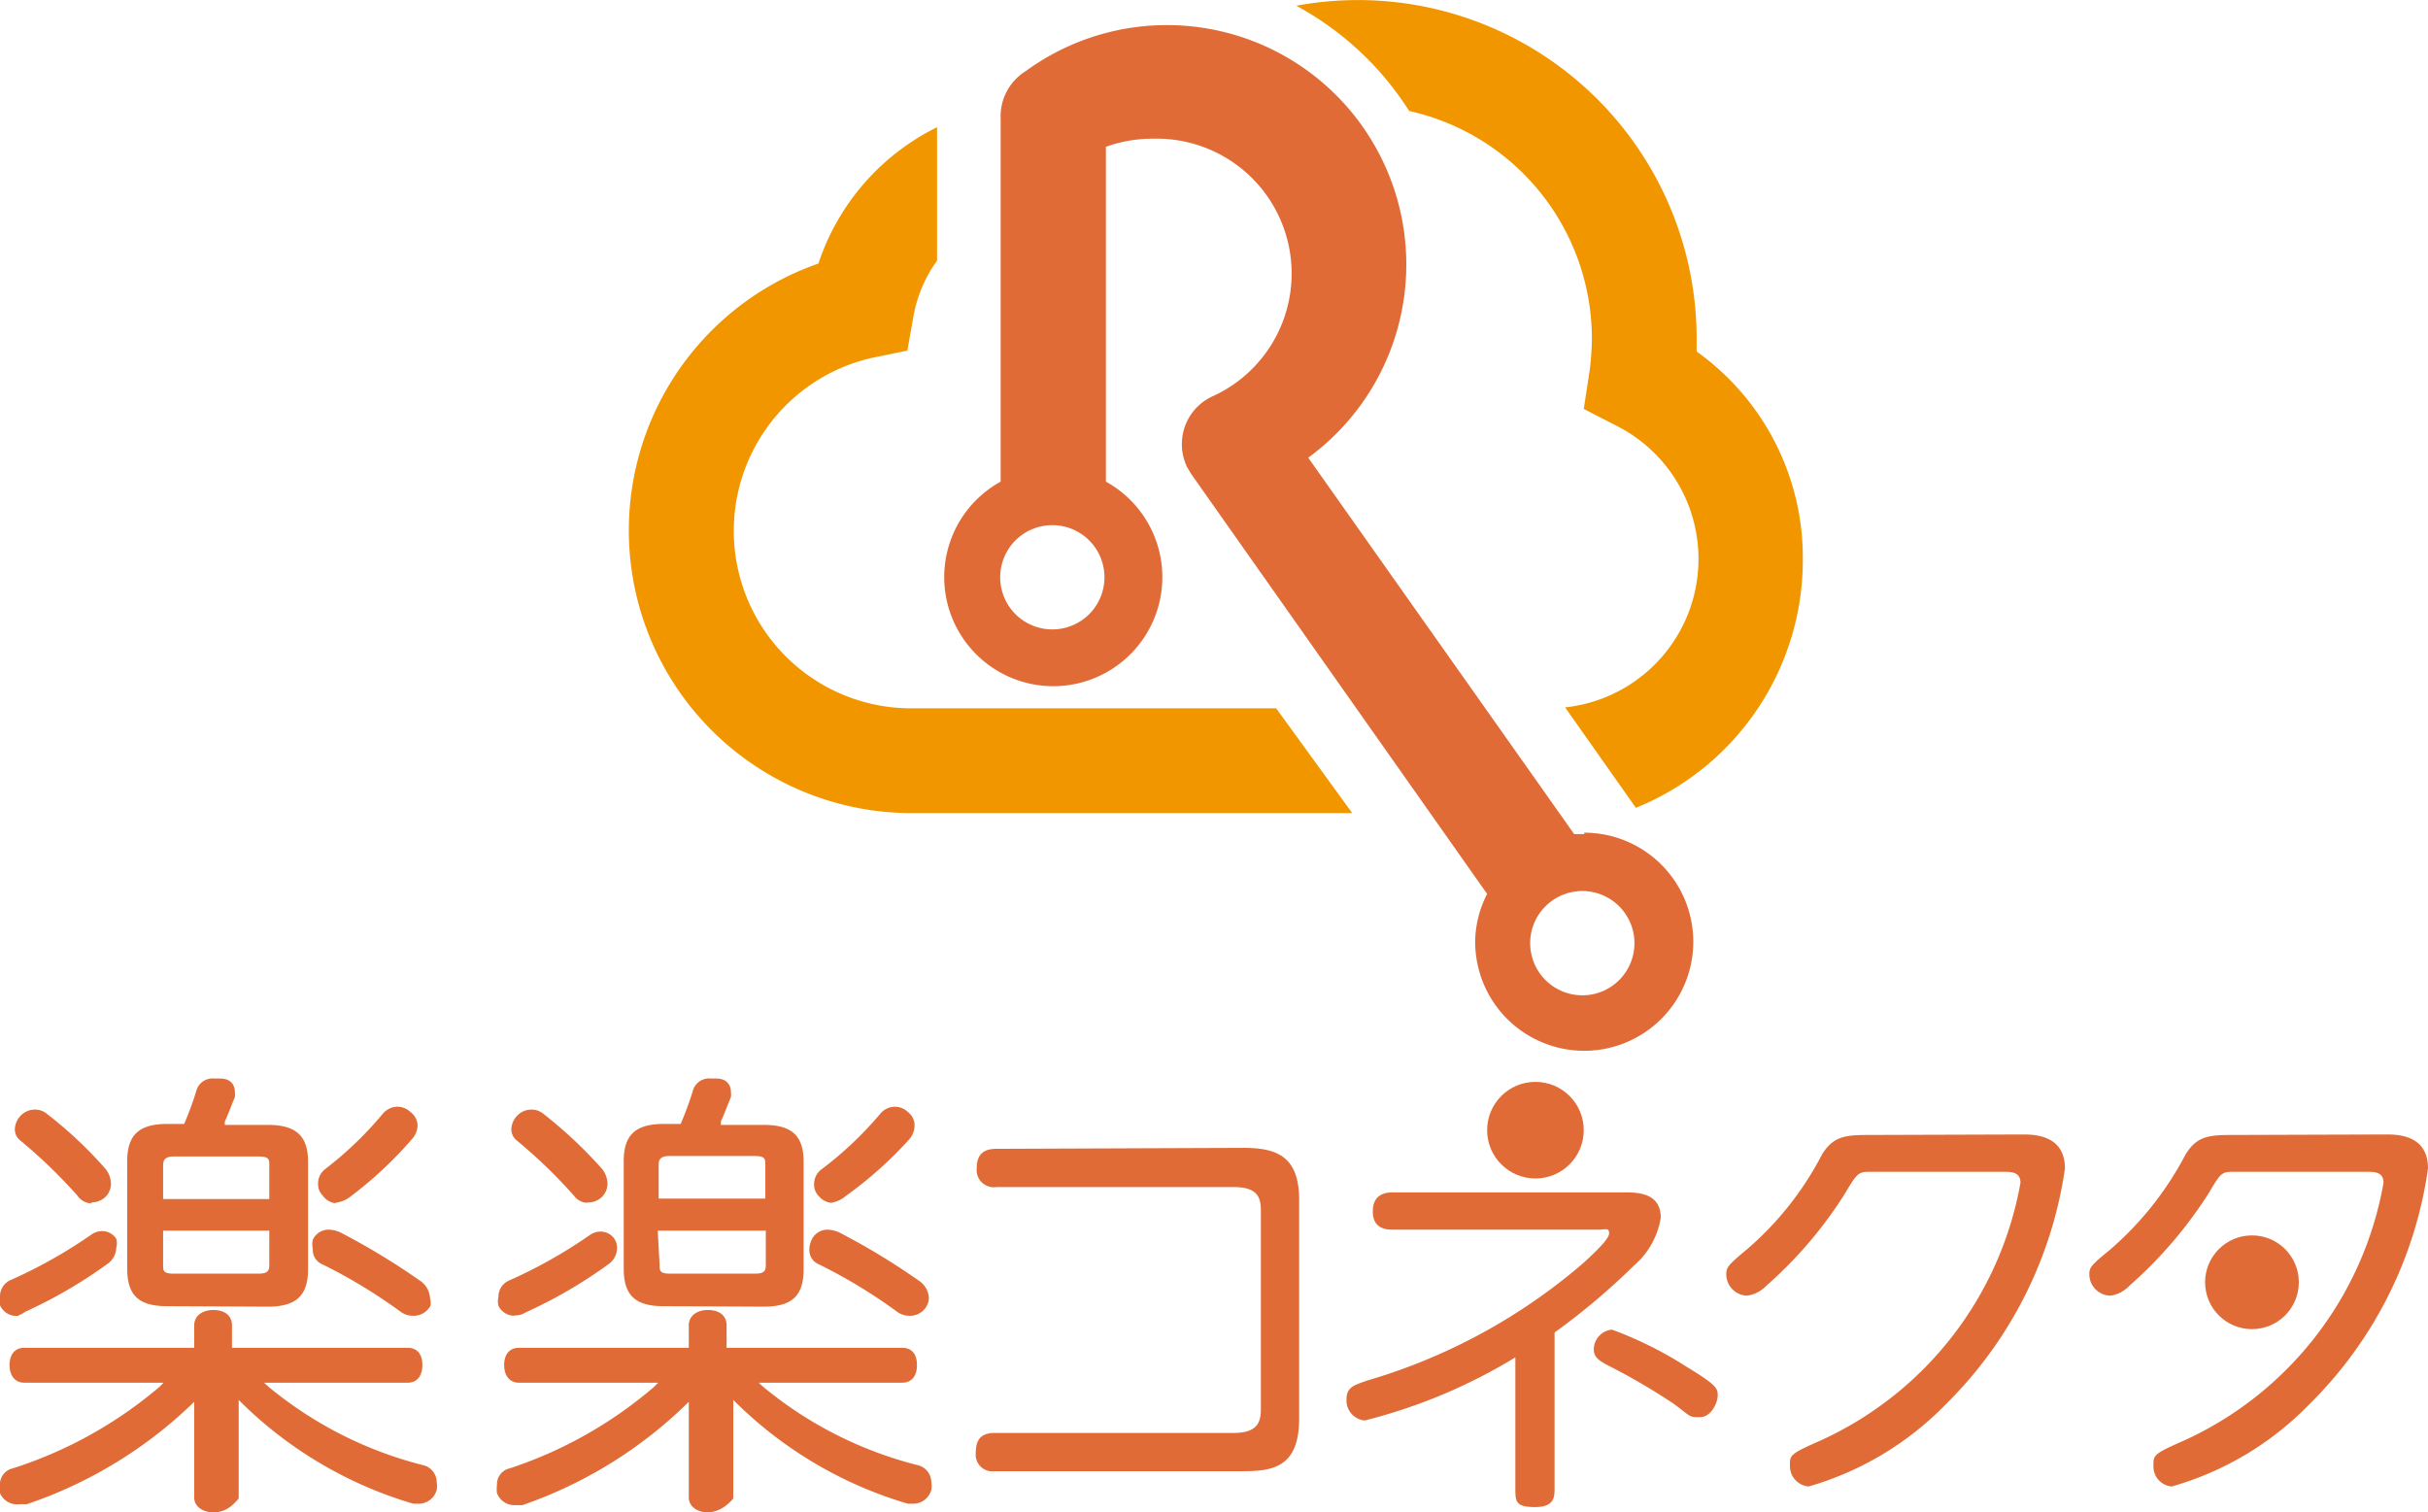 <svg xmlns="http://www.w3.org/2000/svg" viewBox="0 0 50.76 31.62"><defs><style>.cls-1{fill:#f29600;}.cls-2{fill:#e16b37;}.cls-3{fill:#e06b36;}</style></defs><g id="レイヤー_2" data-name="レイヤー 2"><g id="productdata"><path class="cls-1" d="M26.68,14.81H19a3.71,3.71,0,0,1-.76-7.33l.73-.15.13-.74a2.85,2.85,0,0,1,.49-1.14V2.66a4.89,4.89,0,0,0-2.48,2.85A5.91,5.91,0,0,0,19,17h9.27Z"/><path class="cls-1" d="M35.47,7.35c0-.09,0-.19,0-.28A7.08,7.08,0,0,0,27.1.12a6.39,6.39,0,0,1,2.36,2.2,4.88,4.88,0,0,1,3.82,4.75,5.49,5.49,0,0,1-.05.7l-.12.78.7.36a3.12,3.12,0,0,1-1.09,5.88l1.48,2.1a5.59,5.59,0,0,0,3.49-5.21A5.29,5.29,0,0,0,35.47,7.35Z"/><path class="cls-2" d="M33.12,17.44h-.21L27.35,9.57a5,5,0,0,0-5.91-8.08,1.11,1.11,0,0,0-.52,1v7.58a2.28,2.28,0,1,0,2.2,0v-7a2.85,2.85,0,0,1,1-.17A2.82,2.82,0,0,1,25.32,8.3a1.1,1.1,0,0,0-.5,1.47l.09.15h0l6.18,8.77a2.24,2.24,0,0,0-.25,1,2.28,2.28,0,1,0,2.28-2.28ZM22,13.16a1.09,1.09,0,1,1,1.09-1.09A1.09,1.09,0,0,1,22,13.16Zm11.08,7.65a1.09,1.09,0,1,1,1.09-1.09A1.09,1.09,0,0,1,33.12,20.81Z"/><path class="cls-3" d="M26,24c.71,0,1.16.19,1.16,1.09v4.57c0,1-.53,1.1-1.16,1.1h-5.2a.35.35,0,0,1-.4-.39c0-.32.16-.41.4-.41h5c.56,0,.56-.31.56-.54V25.36c0-.25,0-.54-.56-.54H20.83a.36.36,0,0,1-.41-.4c0-.29.15-.4.41-.4Z"/><path class="cls-3" d="M32.5,31.11c0,.19,0,.4-.41.4s-.41-.12-.41-.4V28.38a11.34,11.34,0,0,1-3.15,1.32.42.42,0,0,1-.38-.44c0-.26.16-.3.45-.4a12.13,12.13,0,0,0,4.51-2.46c.15-.14.53-.48.53-.61s-.07-.08-.23-.08H29.13c-.12,0-.43,0-.43-.38s.29-.4.43-.4h4.81c.28,0,.78,0,.78.53a1.66,1.66,0,0,1-.56,1,14.06,14.06,0,0,1-1.66,1.4Zm1.2-3.31a8,8,0,0,1,1.58.79c.63.38.63.45.63.59s-.13.45-.37.45-.17,0-.55-.28a13.34,13.34,0,0,0-1.35-.79c-.21-.11-.32-.18-.32-.35A.42.42,0,0,1,33.7,27.8Z"/><path class="cls-3" d="M42.28,23.72c.23,0,.89,0,.89.71a8.66,8.66,0,0,1-2.5,4.94,6.5,6.5,0,0,1-2.86,1.71.43.43,0,0,1-.39-.44c0-.22,0-.24.66-.53a7.33,7.33,0,0,0,4.16-5.38c0-.23-.2-.23-.36-.23H39.13c-.27,0-.29,0-.55.44a8.8,8.8,0,0,1-1.65,1.94.68.68,0,0,1-.41.21.45.45,0,0,1-.43-.42c0-.16,0-.19.41-.53a6.62,6.62,0,0,0,1.59-2c.25-.41.53-.41,1.06-.41Z"/><path class="cls-3" d="M4.46,31.62c-.23,0-.4-.13-.4-.31v-2l0,0A9.24,9.24,0,0,1,.56,31.45H.41A.39.39,0,0,1,0,31.22a.61.61,0,0,1,0-.17.34.34,0,0,1,.27-.35A8.91,8.91,0,0,0,3.33,29l.09-.09H.51c-.19,0-.31-.14-.31-.37s.12-.36.31-.36H4.06v-.47c0-.19.16-.32.4-.32s.39.12.39.32v.47H8.52c.2,0,.31.13.31.36s-.11.37-.31.37h-3l.1.09a8.21,8.21,0,0,0,3.21,1.63.37.37,0,0,1,.3.36.47.47,0,0,1,0,.16.39.39,0,0,1-.38.29l-.11,0h0a8.56,8.56,0,0,1-3.65-2.17l0,0v2.06C4.85,31.5,4.7,31.62,4.46,31.62Zm4.16-4.11a.43.43,0,0,1-.24-.08,11,11,0,0,0-1.65-1,.32.32,0,0,1-.19-.31.46.46,0,0,1,0-.2.36.36,0,0,1,.33-.21.61.61,0,0,1,.25.06,14.52,14.52,0,0,1,1.65,1,.47.47,0,0,1,.22.37A.38.38,0,0,1,9,27.3.4.4,0,0,1,8.62,27.51Zm-8.23,0A.37.37,0,0,1,0,27.29a.58.58,0,0,1,0-.18.37.37,0,0,1,.23-.35,10.13,10.13,0,0,0,1.67-.94.4.4,0,0,1,.23-.08.35.35,0,0,1,.3.16.34.34,0,0,1,0,.19.42.42,0,0,1-.19.34,9.91,9.91,0,0,1-1.72,1A.39.39,0,0,1,.39,27.5Zm3.1-.2c-.59,0-.83-.23-.83-.78V24.27c0-.54.25-.77.83-.77h.36v0a6.77,6.77,0,0,0,.26-.71.35.35,0,0,1,.37-.24H4.6c.29,0,.31.22.31.27a.5.5,0,0,1,0,.12c-.08.19-.14.36-.21.51l0,.07h.9c.59,0,.84.23.84.77v2.25c0,.55-.25.78-.84.78Zm-.08-.86c0,.12,0,.18.23.18H5.4c.2,0,.23-.06.23-.18v-.72H3.41Zm2.22-1.38v-.7c0-.13,0-.19-.23-.19H3.64c-.19,0-.23.07-.23.19v.7Zm1.4.09A.38.38,0,0,1,6.75,25a.33.33,0,0,1-.1-.24.38.38,0,0,1,.14-.31A7.54,7.54,0,0,0,8,23.29a.4.4,0,0,1,.3-.15.39.39,0,0,1,.28.11.36.36,0,0,1,.15.29.46.46,0,0,1-.12.28A8.23,8.23,0,0,1,7.35,25,.64.64,0,0,1,7,25.15Zm-5.12,0A.36.36,0,0,1,1.62,25,10.86,10.86,0,0,0,.43,23.85a.3.3,0,0,1-.12-.24.43.43,0,0,1,.11-.27.41.41,0,0,1,.31-.14.38.38,0,0,1,.24.08,8.74,8.74,0,0,1,1.21,1.13.51.51,0,0,1,.14.34.39.39,0,0,1-.11.27A.42.42,0,0,1,1.91,25.14Z"/><path class="cls-3" d="M14.79,31.62c-.22,0-.39-.13-.39-.31v-2l0,0a9.24,9.24,0,0,1-3.48,2.16h-.15a.39.39,0,0,1-.38-.25.61.61,0,0,1,0-.17.34.34,0,0,1,.27-.35A8.91,8.91,0,0,0,13.67,29l.09-.09H10.85c-.19,0-.31-.14-.31-.37s.12-.36.31-.36H14.4v-.47c0-.19.16-.32.4-.32s.39.12.39.32v.47h3.67c.2,0,.31.13.31.36s-.11.37-.31.37h-3l.1.09a8.21,8.21,0,0,0,3.21,1.63.37.37,0,0,1,.3.36.47.47,0,0,1,0,.16.39.39,0,0,1-.38.29l-.11,0h0a8.56,8.56,0,0,1-3.65-2.17l0,0v2.06C15.19,31.5,15,31.62,14.79,31.62ZM19,27.51a.43.43,0,0,1-.24-.08,11,11,0,0,0-1.65-1,.32.32,0,0,1-.19-.31.46.46,0,0,1,.05-.2.36.36,0,0,1,.33-.21.65.65,0,0,1,.25.06,14.52,14.52,0,0,1,1.65,1,.47.47,0,0,1,.22.37.38.38,0,0,1-.06.19A.4.4,0,0,1,19,27.51Zm-8.23,0a.37.37,0,0,1-.35-.21.39.39,0,0,1,0-.18.37.37,0,0,1,.23-.35,10.13,10.13,0,0,0,1.67-.94.4.4,0,0,1,.23-.08.35.35,0,0,1,.3.16.34.34,0,0,1,.05.19.42.42,0,0,1-.19.34,9.91,9.91,0,0,1-1.72,1A.39.39,0,0,1,10.73,27.5Zm3.1-.2c-.59,0-.83-.23-.83-.78V24.27c0-.54.25-.77.83-.77h.36v0a6.77,6.77,0,0,0,.26-.71.35.35,0,0,1,.37-.24h.11c.29,0,.31.22.31.27a.5.5,0,0,1,0,.12c-.08.19-.14.36-.21.51l0,.07h.9c.59,0,.83.23.83.77v2.25c0,.55-.24.78-.83.78Zm-.08-.86c0,.12,0,.18.23.18h1.76c.2,0,.23-.06.23-.18v-.72H13.75ZM16,25.06v-.7c0-.13,0-.19-.23-.19H14c-.19,0-.23.07-.23.19v.7Zm1.4.09a.38.38,0,0,1-.28-.14.33.33,0,0,1-.1-.24.38.38,0,0,1,.14-.31,7.54,7.54,0,0,0,1.24-1.17.4.4,0,0,1,.3-.15.39.39,0,0,1,.28.11.35.35,0,0,1,.14.29.45.45,0,0,1-.11.28A8.23,8.23,0,0,1,17.69,25,.64.64,0,0,1,17.37,25.15Zm-5.12,0A.36.36,0,0,1,12,25a10.86,10.86,0,0,0-1.19-1.15.3.3,0,0,1-.12-.24.43.43,0,0,1,.11-.27.41.41,0,0,1,.31-.14.38.38,0,0,1,.24.08,9.34,9.34,0,0,1,1.21,1.13.51.51,0,0,1,.14.34.39.39,0,0,1-.11.27A.42.42,0,0,1,12.25,25.14Z"/><path class="cls-3" d="M49.88,23.72c.23,0,.88,0,.88.71a8.61,8.61,0,0,1-2.49,4.94,6.46,6.46,0,0,1-2.87,1.71.42.42,0,0,1-.38-.44c0-.22,0-.24.66-.53a7.31,7.31,0,0,0,4.15-5.38c0-.23-.19-.23-.36-.23H46.73c-.28,0-.29,0-.55.44a9,9,0,0,1-1.66,1.94.68.68,0,0,1-.4.21.45.45,0,0,1-.44-.42c0-.16,0-.19.42-.53a6.77,6.77,0,0,0,1.59-2c.25-.41.52-.41,1.06-.41Z"/><circle class="cls-3" cx="47.08" cy="26.81" r="0.98"/><circle class="cls-3" cx="32.1" cy="23.63" r="1.01"/></g></g></svg>